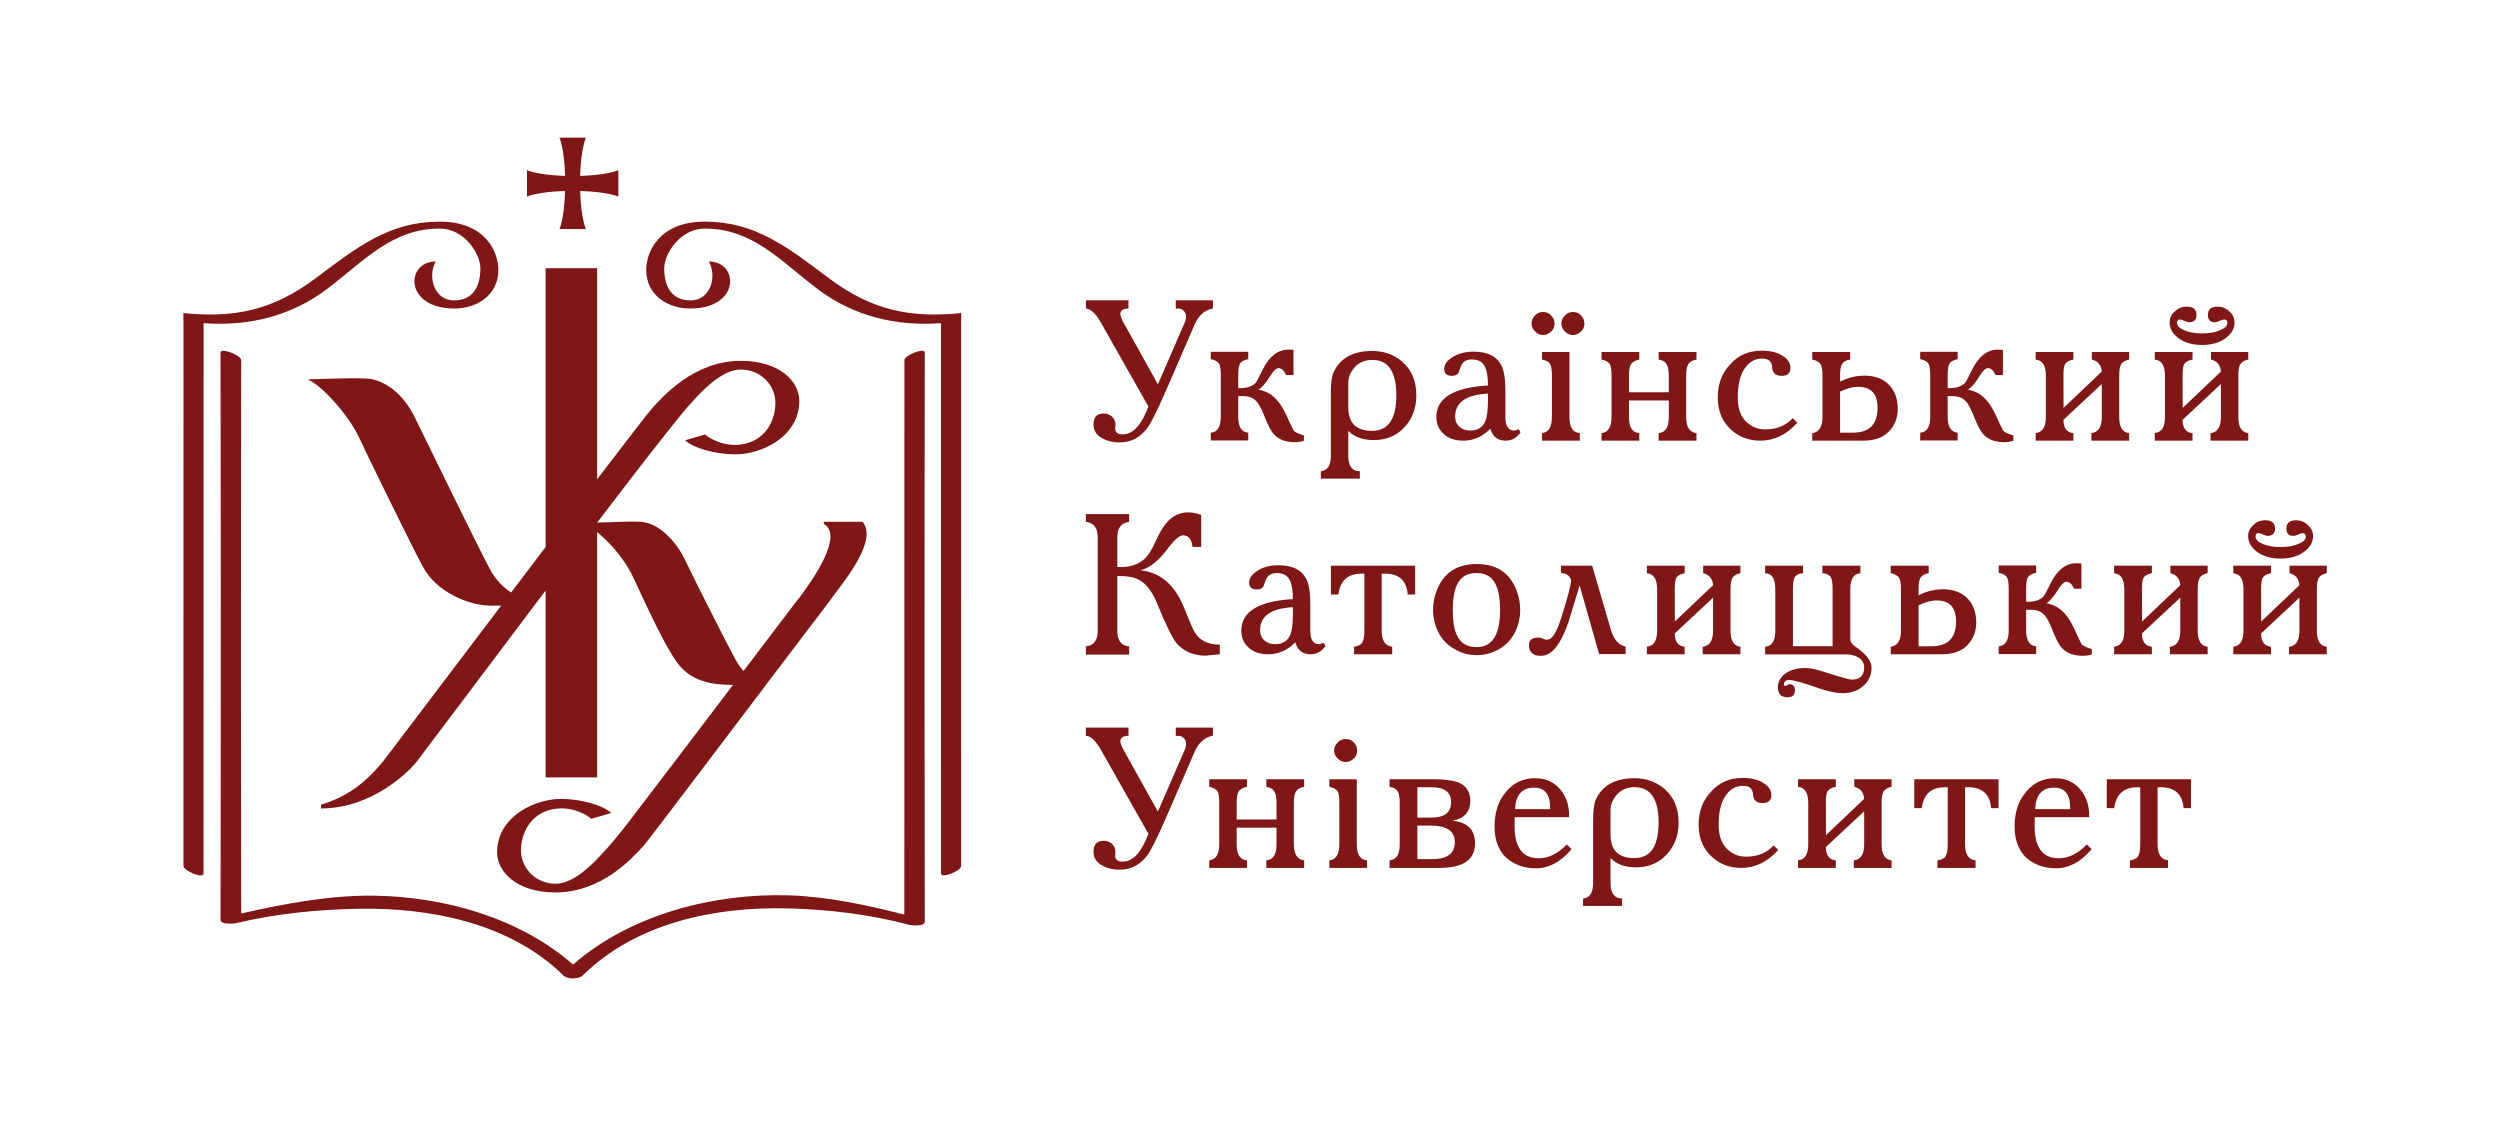 <?xml version="1.0" encoding="utf-8"?>
<!-- Generator: Adobe Illustrator 16.0.3, SVG Export Plug-In . SVG Version: 6.00 Build 0)  -->
<!DOCTYPE svg PUBLIC "-//W3C//DTD SVG 1.1//EN" "http://www.w3.org/Graphics/SVG/1.1/DTD/svg11.dtd">
<svg version="1.1" id="Шар_1" xmlns="http://www.w3.org/2000/svg" xmlns:xlink="http://www.w3.org/1999/xlink" x="0px" y="0px"
	 width="446.197px" height="204.791px" viewBox="0 0 446.197 204.791" enable-background="new 0 0 446.197 204.791"
	 xml:space="preserve">
<symbol  id="Deleted_Symbol" viewBox="-201.1 -217.78 402.199 435.56">
	<g>
		<g>
			<g>
				<path fill="#8A1002" d="M-23.423,187.322c0,4.554,0,9.107,0,13.667c0,0,6.404-3.036,23.626-3.036
					c17.213,0,23.624,3.036,23.624,3.036c0-4.56,0-9.113,0-13.667c0,0-6.411,2.963-23.624,2.963
					C-17.019,190.285-23.423,187.322-23.423,187.322z"/>
			</g>
		</g>
		<g>
			<g>
				<path fill="#8A1002" d="M-6.636,217.779c4.554,0,9.113,0,13.67,0c0,0-3.037-6.407-3.037-23.626
					c0-17.216,3.037-23.624,3.037-23.624c-4.557,0-9.116,0-13.67,0c0,0,2.966,6.408,2.966,23.624
					C-3.67,211.372-6.636,217.779-6.636,217.779z"/>
			</g>
		</g>
	</g>
	<g>
		<path fill="#8A1002" d="M182.265,105.848c-0.002,2.699-10.547-1.309-10.545-4.002c0.043-41.764-0.068-73.522-0.027-115.285
			c0.049-49.431-0.004-150.564-0.012-171.337c-19.545,5.021-39.902,9.351-59.807,9.962c-38.172,1.173-81.244-9.608-111.141-35.49
			c-0.113-0.098-0.221-0.199-0.333-0.298c-27.948,24.454-67.217,35.16-103.021,35.619c-22.817,0.293-46.112-4.169-68.581-9.197
			c-0.036,40.758-0.072,83.295-0.108,123.951c-0.047,54.301,0.113,159.014,0.111,162.073c-0.002,2.699-10.666,6.697-10.664,4.002
			c0.037-41.781,0.074-77.559,0.111-119.339c0.049-54.302-0.113-171.021-0.111-174.078c0.002-2.434,6.818-1.922,8.088-1.616
			c20.586,4.951,42.197,7.061,63.314,7.438c36.967,0.661,78.402-7.407,105.85-34.487c2.084-2.058,7.943-2.058,10.027,0
			c27.838,27.471,68.93,35.685,106.457,34.679c20.874-0.56,42.342-3.149,62.565-8.55c1.262-0.338,7.828-0.796,7.826,1.615
			c-0.043,41.763-0.084,85.527-0.125,127.29C182.085-6.699,182.269,102.667,182.265,105.848z"/>
		<g>
			<g>
				<g>
					<path fill="#8A1002" d="M-201.041,123.094c-0.002-42.471-0.02-280.994-0.02-282.674c0-2.696,10.4-6.699,10.4-4.002
						c0.002,42.472,0.02,284.996,0.02,286.676C-190.641,125.79-201.039,125.791-201.041,123.094L-201.041,123.094z"/>
				</g>
				<path fill="#8A1002" d="M-68.559,173.539c-26.188,0-42.922-13.369-64.072-29.215c-21.836-16.36-41.563-20.814-68.469-18.064
					v-3.993c26.906-4.382,52.955,0.245,74.371,16.495c19.5,14.796,33.58,31.173,58.215,31.173c12.58,0,20.996-12.831,20.996-20.67
					c0-5.461-1.467-16.461-13.641-16.461c-10.652,0-13.736,12.958-9.404,20.125c-15.707,0-16.55-24.325,9.598-24.325
					c11.197,0,22.73,6.5,22.73,20C-38.234,157.687-44.678,173.539-68.559,173.539z"/>
			</g>
			<g>
				<g>
					<path fill="#8A1002" d="M201.041,123.094c0.002-42.471,0.02-280.994,0.02-282.674c0-2.696-10.4-6.699-10.4-4.002
						c-0.002,42.472-0.02,284.996-0.02,286.676C190.64,125.79,201.039,125.791,201.041,123.094L201.041,123.094z"/>
				</g>
				<path fill="#8A1002" d="M68.559,173.539c26.188,0,42.922-13.369,64.072-29.215c21.836-16.36,41.563-20.814,68.469-18.064v-3.993
					c-26.906-4.382-52.955,0.245-74.371,16.495c-19.5,14.796-33.58,31.173-58.214,31.173c-12.58,0-20.996-12.831-20.996-20.67
					c0-5.461,1.467-16.461,13.641-16.461c10.652,0,13.736,12.958,9.404,20.125c15.707,0,16.55-24.325-9.598-24.325
					c-11.197,0-22.73,6.5-22.73,20C38.234,157.687,44.678,173.539,68.559,173.539z"/>
			</g>
		</g>
	</g>
	<g>
		<g>
			<path fill="#8A1002" d="M87.138,101.554c-24.25,0-40.324-18.495-45.666-24.292C34.499,69.699-105.355-115.84-98.07-105.779
				c-11.042-13.584-21.572-19.043-31.886-22.168l0.052-1.936c26.959,0,46.125,19.854,49.459,24.187
				C-70.075-92.218,15.171,22.168,48.84,64.441c4.869,6.113,9.556,12.202,14.879,17.783c2.116,2.219,13.231,14.829,23.253,14.829
				c11,0,18.041-8.601,18.041-17.125c0-9.25-5-18.875-15.874-21.292c-10.329-2.295-18.829,3.198-20.417,4.834
				c0,0-10.435-2.932-10.441-3.027c5.941-5.307,22.046-8.422,31.524-6.807c14.667,2.5,27.585,12.292,27.585,27.167
				C117.39,90.814,107.305,101.554,87.138,101.554z"/>
		</g>
		<g>
			<path fill="#8A1002" d="M-42.657-6.033c-6.437,12.1-29.052,58.514-38.711,78.215c-6.494,13.247-15.351,18.282-22.071,19.875
				c-4.617,1.094-27.462-0.018-32.876-0.036v-0.363c6.938-2.932,20.762-18.272,26.12-29.862
				c3.605-7.799,25.234-52.141,32.741-66.354c7.467-14.138,23.875-19.281,30.834-20.138c5.532-0.681,11.451-0.17,17.008-0.17
				c1.168,0,2.369,0.042,3.583,0.096v3.53C-32.984-18.263-38.729-13.418-42.657-6.033z"/>
		</g>
		<g>
			<path fill="#8A1002" d="M96.325-63.527c-1.831,0.73-3.604,1.634-5.311,2.756c-3.792,2.492-5.721,6.113-7.777,10.01
				c-4.755,9.014-18.16,35.273-25.104,49.696c-4.606,9.567-13.584,18.899-22.672,19.372c-10.66,0.555-21.579-1.121-32.144,0
				C8.369,17.771,21.87,7.203,30.021-7.443c2.578-4.635,15.602-35.188,24.188-47.038C64.63-68.867,83.293-65.73,96.325-65.73
				V-63.527z"/>
		</g>
		<polygon fill="#8A1002" points="12.862,-113.829 -13.804,-113.829 -13.804,149.45 12.862,149.45 		"/>
		<path fill="#8A1002" d="M-21.743-126.341"/>
		<path fill="#8A1002" d="M-61.987,57.179"/>
		<path fill="#8A1002" d="M60.219,92.771"/>
		<path fill="#8A1002" d="M150.097,18.322l-20.041,0.018v-1.122c10.209-5.874-5.072-28.126-13.025-38.667h-0.139
			c-26.52-34.922-64.872-85.61-87.249-114.763c-4.759-6.199-9.556-12.202-14.879-17.782c-2.116-2.219-13.231-14.83-23.253-14.83
			c-11,0-18.041,8.602-18.041,17.125c0,9.25,5,18.875,15.874,21.292c10.329,2.296,18.829-3.198,20.417-4.833
			c0,0,10.435,2.932,10.441,3.027c-5.941,5.307-22.046,8.422-31.524,6.806c-14.667-2.5-27.585-12.292-27.585-27.167
			c0-10.01,10.085-20.75,30.252-20.75c24.25,0,40.324,18.495,45.666,24.292c2.604,2.823,62.609,82.528,96.955,127.583h-0.057
			c0.82,1.096,1.506,2.019,2.021,2.723C140.804-12.08,158.083,9.051,150.097,18.322z"/>
	</g>
</symbol>
<g id="Новий_символ_3_1_">
	<g id="Новий_символ_2">
		<g id="Новий_символ_9_">
		</g>
		<g id="Новий_символ_5_">
		</g>
		<g id="Новий_символ_2_">
		</g>
		<g id="Новий_символ_1_">
		</g>
		<g id="Новий_символ_6_">
		</g>
		<g id="Новий_символ_10_">
		</g>
		<g id="Новий_символ_7_">
		</g>
		<g id="Новий_символ_3_">
		</g>
		<g id="Новий_символ">
		</g>
	</g>
</g>
<g>
	<g>
		<path fill="#7F1716" d="M99.851,40.885c1.572,0,3.146,0,4.719,0c0,0-0.884-1.88-1.026-6.799c4.938,0.137,6.823,1.002,6.823,1.002
			c0-1.572,0-3.144,0-4.717c0,0-1.885,0.886-6.824,1.026c0.141-4.938,1.027-6.823,1.027-6.823c-1.572,0-3.146,0-4.719,0
			c0,0,0.867,1.885,1.004,6.822c-4.922-0.143-6.798-1.025-6.798-1.025c0,1.573,0,3.145,0,4.717c0,0,1.876-0.862,6.797-1.002
			C100.715,39.006,99.851,40.885,99.851,40.885z"/>
		<path fill="#7F1716" d="M161.417,64.301c0.015,14.416-0.023,25.379-0.01,39.794c0.017,17.063-0.001,51.972-0.004,59.142
			c-6.747-1.732-13.773-3.228-20.645-3.438c-13.176-0.405-28.043,3.317-38.363,12.251c-0.039,0.033-0.076,0.068-0.114,0.103
			c-9.647-8.441-23.202-12.137-35.561-12.295c-7.877-0.102-15.918,1.438-23.673,3.175c-0.013-14.068-0.025-28.752-0.038-42.785
			c-0.016-18.744,0.039-54.889,0.039-55.944c-0.001-0.932-3.682-2.312-3.682-1.382c0.014,14.422,0.025,26.771,0.039,41.193
			c0.017,18.744-0.039,59.033-0.039,60.088c0.001,0.84,2.354,0.664,2.792,0.559c7.106-1.709,14.565-2.438,21.854-2.567
			c12.761-0.229,27.063,2.557,36.537,11.904c0.72,0.71,2.742,0.71,3.462,0c9.608-9.482,23.793-12.317,36.746-11.971
			c7.205,0.193,14.616,1.087,21.597,2.951c0.436,0.116,2.702,0.274,2.701-0.558c-0.015-14.415-0.029-29.521-0.043-43.938
			c-0.02-18.813,0.044-56.564,0.043-57.662C165.055,61.988,161.416,63.371,161.417,64.301z"/>
		<path fill="#7F1716" d="M58.398,51.559c6.73-5.107,11.592-10.76,20.095-10.76c4.343,0,7.247,4.429,7.247,7.135
			c0,1.885-0.506,5.682-4.708,5.682c-3.677,0-4.741-4.473-3.246-6.947c-5.422,0-5.713,8.396,3.313,8.396
			c3.865,0,7.847-2.243,7.847-6.903c0-3.136-2.225-8.606-10.468-8.606c-9.039,0-14.815,4.614-22.116,10.084
			c-7.537,5.646-14.347,7.185-23.634,6.235v1.378c0.007,0.001,0.014,0.002,0.021,0.003c-0.001,15.388-0.008,96.709-0.008,97.284
			c0,0.932,3.59,2.313,3.59,1.382c0.002-13.92,0.007-90.092,0.008-98.241C44.329,58.277,51.968,56.438,58.398,51.559z"/>
		<path fill="#7F1716" d="M171.557,55.874c-9.287,0.949-16.097-0.589-23.634-6.235c-7.301-5.47-13.077-10.084-22.116-10.084
			c-8.243,0-10.468,5.471-10.468,8.606c0,4.66,3.981,6.903,7.847,6.903c9.025,0,8.734-8.396,3.313-8.396
			c1.495,2.475,0.431,6.947-3.246,6.947c-4.202,0-4.708-3.797-4.708-5.682c0-2.706,2.904-7.135,7.247-7.135
			c8.503,0,13.363,5.652,20.095,10.76c6.429,4.879,14.069,6.719,22.061,6.121c0,8.149,0.006,84.32,0.007,98.241
			c0,0.931,3.59-0.45,3.59-1.382c0-0.575-0.006-81.896-0.007-97.284c0.007-0.001,0.014-0.002,0.021-0.003V55.874z"/>
		<path fill="#7F1716" d="M87.417,101.539c-2.222-4.177-10.027-20.198-13.361-26.998c-2.242-4.573-5.299-6.311-7.619-6.861
			c-1.594-0.377-9.479,0.006-11.348,0.013v0.126c2.395,1.012,7.166,6.307,9.016,10.308c1.244,2.692,8.711,17.997,11.302,22.903
			c2.577,4.881,8.241,6.656,10.644,6.951c1.104,0.136,2.252,0.132,3.396,0.106c-11.647,15.368-22.375,29.566-21.155,27.882
			c-3.812,4.689-7.446,6.573-11.006,7.652l0.018,0.668c9.305,0,15.921-6.854,17.072-8.35c2.026-2.633,12.332-16.425,23.003-30.546
			v33.354h9.204V94.98c1.966,1.581,4.264,4.064,5.923,7.045c0.89,1.6,5.386,12.146,8.35,16.236c2.488,3.436,6.338,3.976,9.965,3.982
			c-6.743,8.888-13.654,17.988-18.445,24.229c-1.643,2.14-3.299,4.212-5.136,6.138c-0.73,0.766-4.567,5.119-8.026,5.119
			c-3.797,0-6.228-2.969-6.228-5.911c0-3.192,1.726-6.515,5.479-7.35c3.565-0.792,6.499,1.104,7.047,1.669
			c0,0,3.603-1.013,3.604-1.045c-2.051-1.832-7.61-2.908-10.882-2.35c-5.063,0.863-9.521,4.242-9.521,9.377
			c0,3.455,3.48,7.162,10.442,7.162c8.37,0,13.919-6.383,15.763-8.385c0.899-0.975,21.611-28.486,33.467-44.039h-0.02
			c0.283-0.378,0.52-0.696,0.698-0.939c1.682-2.294,7.646-9.588,4.89-12.788l-6.918-0.007v0.388
			c3.523,2.028-1.751,9.708-4.496,13.347h-0.048c-2.943,3.875-6.309,8.313-9.776,12.886c-0.788-0.783-1.302-1.747-1.841-2.767
			c-1.641-3.111-6.269-12.176-8.665-17.154c-1.59-3.303-4.689-6.523-7.826-6.688c-2.581-0.135-5.205,0.105-7.801,0.13v-0.004
			c4.861-6.376,9.288-12.119,12.419-16.05c1.681-2.111,3.299-4.213,5.136-6.139c0.73-0.766,4.567-5.119,8.026-5.119
			c3.797,0,6.228,2.969,6.228,5.911c0,3.192-1.726,6.516-5.479,7.35c-3.565,0.792-6.499-1.104-7.047-1.669
			c0,0-3.603,1.012-3.604,1.045c2.051,1.832,7.609,2.908,10.882,2.35c5.063-0.862,9.521-4.242,9.521-9.377
			c0-3.455-3.481-7.162-10.442-7.162c-8.371,0-13.919,6.384-15.763,8.385c-0.642,0.696-4.545,5.76-9.876,12.746V47.869h-9.204
			v49.762c-2.023,2.664-4.094,5.395-6.155,8.113C89.685,104.732,88.388,103.364,87.417,101.539z"/>
	</g>
	<g>
		<g>
			<g>
				<path fill="#7F1716" d="M216.483,55.035c-1.531,0.317-2.644,1.332-3.335,3.045l-5.104,11.772
					c-1.497,3.403-2.546,5.529-3.147,6.38c-1.304,1.826-3.005,2.738-5.104,2.738c-1.123,0-2.098-0.227-2.926-0.68
					c-1.134-0.567-1.701-1.406-1.701-2.518c0-1.316,0.618-1.974,1.854-1.974c0.51,0,0.992,0.181,1.446,0.544
					c0.409,0.42,0.613,0.873,0.613,1.361l-0.034,0.816c0,0.67,0.448,1.004,1.344,1.004c1.826,0,3.352-1.656,4.577-4.968
					l-8.387-14.817c-0.953-1.735-1.877-2.625-2.773-2.672v-1.463h7.604v1.463c-0.964,0.023-1.446,0.353-1.446,0.987
					c0,0.397,0.278,1.066,0.834,2.008l5.903,10.599h-0.068l4.645-10.701c0.272-0.533,0.408-1.021,0.408-1.463
					c0-0.453-0.165-0.816-0.493-1.089c-0.295-0.294-0.743-0.396-1.344-0.306v-1.498h6.635V55.035z"/>
				<path fill="#7F1716" d="M221.339,69.274c1.235,0,2.16-0.317,2.772-0.952c0.204-0.25,0.618-1.027,1.242-2.332
					c1.18-2.393,2.71-3.589,4.593-3.589c0.386,0,0.692,0.017,0.919,0.052v4.49h-1.31c-0.386-0.828-0.828-1.242-1.327-1.242
					c-0.466,0-0.987,0.494-1.565,1.48c-0.782,1.236-1.469,2.03-2.059,2.382v-0.017c1.406,0.238,2.563,0.924,3.471,2.059
					c0.624,0.703,1.344,2.007,2.16,3.912c0.375,0.783,0.602,1.242,0.681,1.379c0.283,0.26,0.885,0.533,1.804,0.816v0.952
					c-0.533,0.17-1.066,0.255-1.6,0.255c-1.599,0-2.818-0.436-3.657-1.31c-0.567-0.544-1.197-1.735-1.889-3.573
					c-0.487-1.156-0.907-1.934-1.259-2.33c-0.59-0.669-1.361-1.004-2.313-1.004h-1.004v3.691c0,1.781,0.596,2.729,1.786,2.842v1.378
					h-6.686v-1.378c1.19-0.113,1.786-1.061,1.786-2.842v-7.365c0-0.953-0.079-1.611-0.238-1.975
					c-0.238-0.486-0.754-0.805-1.548-0.952v-1.31h6.686v1.31c-0.794,0.147-1.31,0.466-1.548,0.952
					c-0.159,0.363-0.238,1.021-0.238,1.975v2.245H221.339z"/>
				<path fill="#7F1716" d="M235.74,84.109c1.19-0.113,1.786-1.027,1.786-2.739V70.143c0-1.747,0.164-2.979,0.493-3.692
					c1.157-2.54,3.459-3.811,6.907-3.811c2.03,0,3.782,0.612,5.257,1.837c1.735,1.452,2.603,3.477,2.603,6.074
					c0,2.563-0.891,4.644-2.671,6.243c-1.35,1.168-2.988,1.752-4.916,1.752c-1.974,0-3.487-0.544-4.543-1.634h-0.017v4.424
					c0,1.849,0.687,2.773,2.059,2.773v1.326h-6.958V84.109z M240.64,72.711c0,2.79,1.418,4.186,4.253,4.186
					c2.881,0,4.321-2.115,4.321-6.346c0-4.208-1.429-6.313-4.287-6.313c-1.429,0-2.552,0.527-3.368,1.582
					c-0.612,0.783-0.919,1.611-0.919,2.484V72.711z"/>
				<path fill="#7F1716" d="M265.992,76.521c-1.395,1.418-3,2.127-4.814,2.127c-1.52,0-2.705-0.414-3.556-1.242
					c-0.839-0.748-1.259-1.746-1.259-2.994c0-3.38,3.067-5.251,9.204-5.614c0-1.542-0.177-2.647-0.528-3.317
					c-0.396-0.885-1.185-1.326-2.364-1.326c-0.976,0-1.622,0.408-1.939,1.225c-0.261,0.736-0.402,1.129-0.425,1.174
					c-0.238,0.352-0.63,0.527-1.174,0.527c-0.919,0-1.379-0.414-1.379-1.242c0-0.748,0.454-1.418,1.361-2.008
					c1.01-0.715,2.308-1.071,3.896-1.071c2.438,0,4.077,0.794,4.917,2.382c0.499,0.975,0.748,2.455,0.748,4.439v4.9
					c0,1.576,0.533,2.364,1.6,2.364c0.17,0,0.426-0.085,0.766-0.255l0.34,0.578c-0.691,0.986-1.588,1.48-2.688,1.48
					C267.313,78.648,266.412,77.939,265.992,76.521z M265.567,70.244c-3.902,0.215-5.853,1.582-5.853,4.1
					c0,0.76,0.267,1.379,0.8,1.854c0.499,0.431,1.14,0.646,1.922,0.646c1.293,0,2.184-0.562,2.671-1.685
					c0.307-0.76,0.46-1.961,0.46-3.606V70.244z"/>
				<path fill="#7F1716" d="M273.904,56.379c0.352-0.465,0.856-0.697,1.514-0.697c0.567,0,1.032,0.198,1.396,0.596
					c0.431,0.408,0.646,0.891,0.646,1.445c0,0.636-0.232,1.146-0.698,1.531c-0.441,0.363-0.89,0.545-1.344,0.545
					c-0.533,0-1.015-0.21-1.445-0.63c-0.42-0.431-0.63-0.913-0.63-1.446C273.343,57.235,273.53,56.787,273.904,56.379z
					 M280.113,62.826v11.619c0,1.826,0.618,2.773,1.854,2.842v1.361h-6.754v-1.344c1.18-0.137,1.77-1.09,1.77-2.859v-7.383
					c0-0.941-0.085-1.588-0.255-1.939c-0.193-0.477-0.698-0.793-1.515-0.953v-1.344H280.113z M279.246,56.379
					c0.362-0.465,0.861-0.697,1.497-0.697c0.59,0,1.061,0.198,1.412,0.596c0.419,0.408,0.629,0.891,0.629,1.445
					c0,0.636-0.232,1.146-0.697,1.531c-0.442,0.363-0.891,0.545-1.344,0.545c-0.533,0-1.016-0.21-1.446-0.63
					c-0.42-0.431-0.629-0.913-0.629-1.446C278.668,57.235,278.86,56.787,279.246,56.379z"/>
				<path fill="#7F1716" d="M285.837,77.305c1.19-0.137,1.786-1.09,1.786-2.859v-7.383c0-0.941-0.079-1.588-0.238-1.939
					c-0.238-0.477-0.754-0.793-1.548-0.953v-1.344h6.737v1.344c-0.783,0.16-1.288,0.466-1.515,0.92
					c-0.216,0.352-0.323,1.009-0.323,1.973v2.943h7.111v-2.943c0-0.918-0.108-1.554-0.323-1.905
					c-0.204-0.521-0.703-0.851-1.497-0.987v-1.344h6.754v1.344c-0.806,0.16-1.311,0.477-1.515,0.953
					c-0.215,0.352-0.323,0.998-0.323,1.939v7.383c0,1.748,0.613,2.7,1.838,2.859v1.344h-6.754v-1.361
					c1.213-0.068,1.82-1.016,1.82-2.842v-2.977h-7.111v2.977c0,1.826,0.612,2.773,1.838,2.842v1.361h-6.737V77.305z"/>
				<path fill="#7F1716" d="M320.784,75.449c-1.917,2.133-4.117,3.199-6.601,3.199c-2.064,0-3.811-0.658-5.24-1.974
					c-1.576-1.429-2.364-3.346-2.364-5.751c0-2.381,0.749-4.354,2.246-5.92c1.439-1.609,3.3-2.416,5.579-2.416
					c1.645,0,2.932,0.33,3.862,0.987c0.861,0.579,1.293,1.259,1.293,2.042c0,0.975-0.527,1.463-1.582,1.463
					c-1.089,0-1.656-0.539-1.701-1.617v-0.067c-0.091-0.93-0.681-1.396-1.77-1.396c-1.225,0-2.206,0.511-2.943,1.531
					c-0.941,1.18-1.412,2.978-1.412,5.393c0,2.201,0.652,3.777,1.957,4.73c0.839,0.658,1.825,0.986,2.96,0.986
					c2.019,0,3.651-0.669,4.899-2.008L320.784,75.449z"/>
				<path fill="#7F1716" d="M330.221,62.826v1.344c-0.805,0.137-1.321,0.466-1.548,0.987c-0.17,0.352-0.255,0.987-0.255,1.905v1.055
					c1.395-0.715,2.852-1.071,4.372-1.071c1.883,0,3.362,0.573,4.44,1.718c0.986,1.078,1.479,2.473,1.479,4.186
					c0,1.463-0.42,2.699-1.259,3.709c-1.066,1.326-2.693,1.99-4.883,1.99h-9.118v-1.344c1.214-0.159,1.82-1.111,1.82-2.859v-7.383
					c0-0.941-0.091-1.588-0.272-1.939c-0.238-0.477-0.754-0.793-1.548-0.953v-1.344H330.221z M330.715,77.219
					c2.926,0,4.389-1.48,4.389-4.439c0-2.496-1.163-3.743-3.487-3.743c-0.931,0-1.996,0.289-3.198,0.868v7.314H330.715z"/>
				<path fill="#7F1716" d="M347.955,69.274c1.235,0,2.16-0.317,2.772-0.952c0.204-0.25,0.618-1.027,1.242-2.332
					c1.18-2.393,2.71-3.589,4.593-3.589c0.386,0,0.692,0.017,0.919,0.052v4.49h-1.31c-0.386-0.828-0.828-1.242-1.327-1.242
					c-0.466,0-0.987,0.494-1.565,1.48c-0.782,1.236-1.469,2.03-2.059,2.382v-0.017c1.406,0.238,2.563,0.924,3.471,2.059
					c0.624,0.703,1.344,2.007,2.16,3.912c0.375,0.783,0.602,1.242,0.681,1.379c0.283,0.26,0.885,0.533,1.804,0.816v0.952
					c-0.533,0.17-1.066,0.255-1.6,0.255c-1.599,0-2.818-0.436-3.657-1.31c-0.567-0.544-1.197-1.735-1.889-3.573
					c-0.487-1.156-0.907-1.934-1.259-2.33c-0.59-0.669-1.361-1.004-2.313-1.004h-1.004v3.691c0,1.781,0.596,2.729,1.786,2.842v1.378
					h-6.686v-1.378c1.19-0.113,1.786-1.061,1.786-2.842v-7.365c0-0.953-0.079-1.611-0.238-1.975
					c-0.238-0.486-0.754-0.805-1.548-0.952v-1.31h6.686v1.31c-0.794,0.147-1.31,0.466-1.548,0.952
					c-0.159,0.363-0.238,1.021-0.238,1.975v2.245H347.955z"/>
				<path fill="#7F1716" d="M370.055,62.826v1.344c-0.806,0.16-1.322,0.477-1.549,0.953c-0.147,0.352-0.221,0.998-0.221,1.939
					l0.017,5.733l6.822-6.481c-0.091-1.157-0.681-1.871-1.77-2.145v-1.344h6.652v1.344c-0.738,0.16-1.226,0.466-1.464,0.92
					c-0.204,0.373-0.306,1.031-0.306,1.973v7.383c0,1.77,0.59,2.723,1.77,2.859v1.344h-6.737v-1.344
					c1.236-0.137,1.854-1.09,1.854-2.859v-5.902l-6.839,6.379c0.011,1.475,0.601,2.27,1.77,2.383v1.344h-6.737v-1.361
					c1.214-0.113,1.82-1.061,1.82-2.842v-7.383c0-1.826-0.606-2.784-1.82-2.875v-1.361H370.055z"/>
				<path fill="#7F1716" d="M391.319,62.826v1.344c-0.806,0.16-1.322,0.477-1.549,0.953c-0.147,0.352-0.221,0.998-0.221,1.939
					l0.017,5.733l6.822-6.481c-0.091-1.157-0.681-1.871-1.77-2.145v-1.344h6.652v1.344c-0.738,0.16-1.226,0.466-1.464,0.92
					c-0.204,0.373-0.306,1.031-0.306,1.973v7.383c0,1.77,0.59,2.723,1.77,2.859v1.344h-6.737v-1.344
					c1.236-0.137,1.854-1.09,1.854-2.859v-5.902l-6.839,6.379c0.011,1.475,0.601,2.27,1.77,2.383v1.344h-6.737v-1.361
					c1.214-0.113,1.82-1.061,1.82-2.842v-7.383c0-1.826-0.606-2.784-1.82-2.875v-1.361H391.319z M388.682,60.258
					c-0.941-0.76-1.423-1.633-1.445-2.62c-0.023-0.816,0.283-1.497,0.918-2.041c0.556-0.579,1.271-0.868,2.144-0.868
					c1.157,0,1.735,0.494,1.735,1.48c0,0.873-0.448,1.311-1.344,1.311c-0.17,0-0.505-0.108-1.004-0.324
					c-0.192-0.113-0.402-0.17-0.629-0.17c-0.329,0-0.494,0.204-0.494,0.612c0,0.499,0.392,0.919,1.174,1.259
					c0.874,0.408,1.962,0.613,3.267,0.613c1.35,0,2.455-0.205,3.317-0.613c0.806-0.34,1.208-0.76,1.208-1.259
					c0-0.408-0.193-0.612-0.578-0.612c-0.182,0-0.381,0.057-0.596,0.17c-0.477,0.216-0.822,0.324-1.038,0.324
					c-0.839,0-1.259-0.438-1.259-1.311c0-0.986,0.579-1.48,1.735-1.48c0.839,0,1.548,0.295,2.127,0.885
					c0.612,0.545,0.912,1.22,0.901,2.024c-0.022,0.987-0.511,1.86-1.463,2.62c-1.101,0.873-2.552,1.311-4.355,1.311
					C391.223,61.568,389.782,61.131,388.682,60.258z"/>
				<path fill="#7F1716" d="M201.529,91.751v1.396c-1.407,0.158-2.109,1.071-2.109,2.738v5.309c0.057,0.011,0.249,0.017,0.578,0.017
					c1.803,0,3.244-0.499,4.321-1.497c0.624-0.613,1.225-1.549,1.803-2.807c0.737-1.679,1.429-2.875,2.076-3.59
					c1.077-1.248,2.358-1.871,3.845-1.871c0.839,0,1.621,0.158,2.348,0.476v5.699h-1.549c-0.158-1.384-0.72-2.075-1.684-2.075
					c-0.681,0-1.667,0.885-2.96,2.654c-1.509,1.961-3.023,3.146-4.542,3.555v0.034c3.459,0.42,5.994,2.592,7.604,6.516
					c0.975,2.45,1.622,3.941,1.939,4.475c0.874,1.509,2.376,2.269,4.509,2.279v1.701c-0.703,0.091-1.582,0.182-2.637,0.272
					c-2.246-0.068-3.981-0.861-5.206-2.382c-0.681-0.873-1.775-3.136-3.283-6.788c-0.862-2.199-1.968-3.663-3.317-4.389
					c-0.806-0.442-1.951-0.664-3.437-0.664h-0.408v9.816c0,1.713,0.703,2.625,2.109,2.738v1.464h-7.724v-1.464
					c1.406-0.135,2.109-1.049,2.109-2.738v-16.74c0-1.667-0.703-2.58-2.109-2.738v-1.396H201.529z"/>
				<path fill="#7F1716" d="M231.177,114.649c-1.395,1.418-3,2.126-4.814,2.126c-1.52,0-2.705-0.413-3.556-1.241
					c-0.839-0.749-1.259-1.747-1.259-2.994c0-3.38,3.067-5.251,9.204-5.614c0-1.542-0.177-2.648-0.528-3.317
					c-0.396-0.885-1.185-1.327-2.364-1.327c-0.976,0-1.622,0.408-1.939,1.225c-0.261,0.738-0.402,1.129-0.425,1.174
					c-0.238,0.352-0.63,0.527-1.174,0.527c-0.919,0-1.379-0.413-1.379-1.241c0-0.749,0.454-1.417,1.361-2.007
					c1.01-0.715,2.308-1.072,3.896-1.072c2.438,0,4.077,0.794,4.917,2.381c0.499,0.977,0.748,2.456,0.748,4.441v4.898
					c0,1.577,0.533,2.365,1.6,2.365c0.17,0,0.426-0.085,0.766-0.256l0.34,0.579c-0.691,0.987-1.588,1.479-2.688,1.479
					C232.498,116.775,231.597,116.067,231.177,114.649z M230.752,108.372c-3.902,0.216-5.853,1.582-5.853,4.1
					c0,0.761,0.267,1.378,0.8,1.854c0.499,0.432,1.14,0.646,1.922,0.646c1.293,0,2.184-0.562,2.671-1.684
					c0.307-0.76,0.46-1.963,0.46-3.607V108.372z"/>
				<path fill="#7F1716" d="M252.576,100.955v5.154h-1.327c-0.204-2.484-1.56-3.726-4.066-3.726h-0.578v10.19
					c0,1.78,0.624,2.728,1.871,2.841v1.36h-6.805v-1.344c0.806-0.125,1.305-0.396,1.497-0.816c0.227-0.396,0.341-1.077,0.341-2.041
					v-10.19h-0.527c-2.416,0-3.788,1.241-4.117,3.726h-1.327v-5.154H252.576z"/>
				<path fill="#7F1716" d="M271.066,106.654c0.171,0.703,0.256,1.496,0.256,2.381c0,0.567-0.085,1.225-0.256,1.974
					c-0.59,2.359-1.877,4.038-3.861,5.036c-1.146,0.59-2.359,0.885-3.641,0.885c-1.305,0-2.507-0.295-3.606-0.885
					c-2.02-0.998-3.329-2.677-3.93-5.036c-0.171-0.749-0.256-1.406-0.256-1.974c0-0.885,0.085-1.678,0.256-2.381
					c1.031-3.992,3.544-5.988,7.536-5.988C267.567,100.666,270.068,102.662,271.066,106.654z M260.57,103.523
					c-0.851,1.01-1.276,2.807-1.276,5.393c0,1.77,0.182,3.103,0.545,3.998c0.601,1.725,1.825,2.586,3.675,2.586
					c2.813,0,4.219-2.194,4.219-6.584c0-2.586-0.432-4.383-1.293-5.393c-0.624-0.828-1.6-1.242-2.926-1.242
					C262.209,102.281,261.228,102.695,260.57,103.523z"/>
				<path fill="#7F1716" d="M284.165,100.955l3.453,11.823c0.545,1.52,1.384,2.394,2.518,2.62v1.344h-4.729l-3.454-12.164
					l-0.068,0.034c-1.213,4.071-1.883,6.267-2.007,6.583c-1.361,3.902-2.966,5.854-4.814,5.854c-0.533,0-0.925-0.063-1.174-0.188
					c-0.67-0.307-1.004-0.885-1.004-1.735c0-0.896,0.556-1.345,1.667-1.345c0.216,0,0.482,0.063,0.8,0.188
					c0.272,0.137,0.481,0.205,0.63,0.205c0.249,0,0.425-0.035,0.527-0.104c0.714-0.248,1.445-1.576,2.194-3.98
					c1.134-3.572,1.701-5.761,1.701-6.566c-0.228-0.794-0.828-1.208-1.804-1.242v-1.326H284.165z"/>
				<path fill="#7F1716" d="M300.679,100.955v1.344c-0.806,0.158-1.322,0.477-1.549,0.953c-0.147,0.352-0.221,0.998-0.221,1.938
					l0.017,5.733l6.822-6.482c-0.091-1.156-0.681-1.871-1.77-2.143v-1.344h6.652v1.344c-0.738,0.158-1.226,0.465-1.464,0.918
					c-0.204,0.375-0.306,1.033-0.306,1.974v7.384c0,1.77,0.59,2.722,1.77,2.857v1.344h-6.737v-1.344
					c1.236-0.136,1.854-1.088,1.854-2.857v-5.903l-6.839,6.38c0.011,1.475,0.601,2.268,1.77,2.381v1.344h-6.737v-1.36
					c1.214-0.113,1.82-1.061,1.82-2.841v-7.384c0-1.825-0.606-2.784-1.82-2.875v-1.36H300.679z"/>
				<path fill="#7F1716" d="M332.045,102.315c-1.203,0.091-1.804,1.026-1.804,2.808v8.932c0,0.51,0.307,0.963,0.919,1.36
					c1.916,1.315,2.875,2.563,2.875,3.743c0,1.235-0.442,2.279-1.327,3.13c-0.986,0.952-2.269,1.429-3.845,1.429
					c-1.111,0-2.523-0.295-4.236-0.885c-2.778-0.975-4.536-1.463-5.273-1.463c-0.646,0-0.97,0.277-0.97,0.834
					c0,0.125,0.068,0.188,0.204,0.188c0.238,0,0.368-0.035,0.392-0.103c0.09-0.114,0.215-0.171,0.374-0.171
					c0.669,0,1.004,0.352,1.004,1.055c0,0.852-0.432,1.277-1.293,1.277c-1.169,0-1.753-0.602-1.753-1.805
					c0-0.839,0.357-1.582,1.072-2.229c0.93-0.793,2.223-1.19,3.879-1.19c0.873,0,2.086,0.267,3.641,0.8
					c2.676,0.851,4.207,1.275,4.593,1.275c1.475,0,2.212-0.726,2.212-2.178c0-0.736-0.329-1.32-0.986-1.752
					c-0.636-0.385-1.39-0.578-2.263-0.578h-14.427v-1.361c1.214-0.09,1.82-1.037,1.82-2.841v-7.468c0-1.85-0.606-2.785-1.82-2.808
					v-1.36h6.771v1.36c-0.76,0.022-1.275,0.301-1.548,0.834c-0.17,0.352-0.255,1.009-0.255,1.974v10.207h7.077v-10.207
					c0-0.965-0.085-1.622-0.256-1.974c-0.271-0.533-0.794-0.812-1.564-0.834v-1.36h6.788V102.315z"/>
				<path fill="#7F1716" d="M344.23,100.955v1.344c-0.805,0.136-1.321,0.465-1.548,0.986c-0.17,0.352-0.255,0.986-0.255,1.905v1.056
					c1.395-0.715,2.852-1.072,4.372-1.072c1.883,0,3.362,0.572,4.44,1.719c0.986,1.077,1.479,2.472,1.479,4.184
					c0,1.464-0.42,2.7-1.259,3.709c-1.066,1.327-2.693,1.99-4.883,1.99h-9.118v-1.344c1.214-0.158,1.82-1.111,1.82-2.857v-7.384
					c0-0.94-0.091-1.587-0.272-1.938c-0.238-0.477-0.754-0.795-1.548-0.953v-1.344H344.23z M344.725,115.348
					c2.926,0,4.389-1.48,4.389-4.441c0-2.494-1.163-3.742-3.487-3.742c-0.931,0-1.996,0.289-3.198,0.867v7.316H344.725z"/>
				<path fill="#7F1716" d="M361.965,107.402c1.235,0,2.16-0.317,2.772-0.953c0.204-0.249,0.618-1.025,1.242-2.33
					c1.18-2.393,2.71-3.59,4.593-3.59c0.386,0,0.692,0.018,0.919,0.051v4.492h-1.31c-0.386-0.828-0.828-1.242-1.327-1.242
					c-0.466,0-0.987,0.493-1.565,1.479c-0.782,1.236-1.469,2.03-2.059,2.382v-0.018c1.406,0.238,2.563,0.926,3.471,2.059
					c0.624,0.703,1.344,2.008,2.16,3.913c0.375,0.782,0.602,1.242,0.681,1.378c0.283,0.262,0.885,0.533,1.804,0.816v0.953
					c-0.533,0.17-1.066,0.256-1.6,0.256c-1.599,0-2.818-0.438-3.657-1.311c-0.567-0.545-1.197-1.735-1.889-3.572
					c-0.487-1.157-0.907-1.934-1.259-2.331c-0.59-0.669-1.361-1.004-2.313-1.004h-1.004v3.692c0,1.78,0.596,2.727,1.786,2.84v1.379
					h-6.686v-1.379c1.19-0.113,1.786-1.06,1.786-2.84v-7.367c0-0.952-0.079-1.609-0.238-1.973c-0.238-0.488-0.754-0.806-1.548-0.953
					v-1.311h6.686v1.311c-0.794,0.147-1.31,0.465-1.548,0.953c-0.159,0.363-0.238,1.021-0.238,1.973v2.246H361.965z"/>
				<path fill="#7F1716" d="M384.065,100.955v1.344c-0.806,0.158-1.322,0.477-1.549,0.953c-0.147,0.352-0.221,0.998-0.221,1.938
					l0.017,5.733l6.822-6.482c-0.091-1.156-0.681-1.871-1.77-2.143v-1.344h6.652v1.344c-0.738,0.158-1.226,0.465-1.464,0.918
					c-0.204,0.375-0.306,1.033-0.306,1.974v7.384c0,1.77,0.59,2.722,1.77,2.857v1.344h-6.737v-1.344
					c1.236-0.136,1.854-1.088,1.854-2.857v-5.903l-6.839,6.38c0.011,1.475,0.601,2.268,1.77,2.381v1.344h-6.737v-1.36
					c1.214-0.113,1.82-1.061,1.82-2.841v-7.384c0-1.825-0.606-2.784-1.82-2.875v-1.36H384.065z"/>
				<path fill="#7F1716" d="M405.33,100.955v1.344c-0.806,0.158-1.322,0.477-1.549,0.953c-0.147,0.352-0.221,0.998-0.221,1.938
					l0.017,5.733l6.822-6.482c-0.091-1.156-0.681-1.871-1.77-2.143v-1.344h6.652v1.344c-0.738,0.158-1.226,0.465-1.464,0.918
					c-0.204,0.375-0.306,1.033-0.306,1.974v7.384c0,1.77,0.59,2.722,1.77,2.857v1.344h-6.737v-1.344
					c1.236-0.136,1.854-1.088,1.854-2.857v-5.903l-6.839,6.38c0.011,1.475,0.601,2.268,1.77,2.381v1.344h-6.737v-1.36
					c1.214-0.113,1.82-1.061,1.82-2.841v-7.384c0-1.825-0.606-2.784-1.82-2.875v-1.36H405.33z M402.692,98.386
					c-0.941-0.76-1.423-1.634-1.445-2.62c-0.023-0.816,0.283-1.497,0.918-2.041c0.556-0.578,1.271-0.867,2.144-0.867
					c1.157,0,1.735,0.492,1.735,1.479c0,0.874-0.448,1.31-1.344,1.31c-0.17,0-0.505-0.107-1.004-0.322
					c-0.192-0.113-0.402-0.171-0.629-0.171c-0.329,0-0.494,0.204-0.494,0.612c0,0.5,0.392,0.919,1.174,1.26
					c0.874,0.408,1.962,0.611,3.267,0.611c1.35,0,2.455-0.203,3.317-0.611c0.806-0.341,1.208-0.76,1.208-1.26
					c0-0.408-0.193-0.612-0.578-0.612c-0.182,0-0.381,0.058-0.596,0.171c-0.477,0.215-0.822,0.322-1.038,0.322
					c-0.839,0-1.259-0.436-1.259-1.31c0-0.987,0.579-1.479,1.735-1.479c0.839,0,1.548,0.295,2.127,0.884
					c0.612,0.544,0.912,1.22,0.901,2.024c-0.022,0.986-0.511,1.86-1.463,2.62c-1.101,0.874-2.552,1.31-4.355,1.31
					C405.233,99.695,403.793,99.26,402.692,98.386z"/>
				<path fill="#7F1716" d="M216.483,131.291c-1.531,0.317-2.644,1.332-3.335,3.045l-5.104,11.772
					c-1.497,3.403-2.546,5.529-3.147,6.38c-1.304,1.826-3.005,2.738-5.104,2.738c-1.123,0-2.098-0.227-2.926-0.68
					c-1.134-0.567-1.701-1.406-1.701-2.518c0-1.316,0.618-1.974,1.854-1.974c0.51,0,0.992,0.181,1.446,0.544
					c0.409,0.42,0.613,0.873,0.613,1.361l-0.034,0.816c0,0.67,0.448,1.004,1.344,1.004c1.826,0,3.352-1.656,4.577-4.968
					l-8.387-14.817c-0.953-1.735-1.877-2.625-2.773-2.672v-1.463h7.604v1.463c-0.964,0.023-1.446,0.353-1.446,0.987
					c0,0.397,0.278,1.066,0.834,2.008l5.903,10.599h-0.068l4.645-10.701c0.272-0.533,0.408-1.021,0.408-1.463
					c0-0.453-0.165-0.816-0.493-1.089c-0.295-0.294-0.743-0.396-1.344-0.306v-1.498h6.635V131.291z"/>
				<path fill="#7F1716" d="M215.819,153.561c1.19-0.137,1.786-1.09,1.786-2.859v-7.383c0-0.941-0.079-1.588-0.238-1.939
					c-0.238-0.477-0.754-0.793-1.548-0.953v-1.344h6.737v1.344c-0.783,0.16-1.288,0.466-1.515,0.92
					c-0.216,0.352-0.323,1.009-0.323,1.973v2.943h7.111v-2.943c0-0.918-0.108-1.554-0.323-1.905
					c-0.204-0.521-0.703-0.851-1.497-0.987v-1.344h6.754v1.344c-0.806,0.16-1.311,0.477-1.515,0.953
					c-0.215,0.352-0.323,0.998-0.323,1.939v7.383c0,1.748,0.613,2.7,1.838,2.859v1.344h-6.754v-1.361
					c1.213-0.068,1.82-1.016,1.82-2.842v-2.977h-7.111v2.977c0,1.826,0.612,2.773,1.838,2.842v1.361h-6.737V153.561z"/>
				<path fill="#7F1716" d="M242.158,139.082v11.619c0,1.826,0.612,2.773,1.838,2.842v1.361h-6.737v-1.344
					c1.19-0.137,1.786-1.09,1.786-2.859v-7.383c0-0.941-0.079-1.588-0.238-1.939c-0.238-0.477-0.754-0.793-1.548-0.953v-1.344
					H242.158z M238.688,132.602c0.363-0.466,0.862-0.698,1.497-0.698c0.579,0,1.049,0.192,1.412,0.579
					c0.42,0.408,0.63,0.89,0.63,1.445c0,0.646-0.232,1.156-0.697,1.531c-0.442,0.363-0.891,0.545-1.345,0.545
					c-0.521,0-1.003-0.211-1.445-0.63c-0.42-0.431-0.63-0.913-0.63-1.446C238.109,133.44,238.302,132.998,238.688,132.602z"/>
				<path fill="#7F1716" d="M256.167,139.082c1.485,0,2.801,0.165,3.946,0.494c1.531,0.566,2.297,1.678,2.297,3.334
					c0,1.974-1.032,3.158-3.096,3.556l-0.153,0.017c2.733,0.228,4.1,1.577,4.1,4.049c0,2.916-2.109,4.373-6.328,4.373h-8.932v-1.361
					c1.214-0.068,1.82-1.016,1.82-2.842v-7.383c0-0.896-0.091-1.531-0.272-1.905c-0.238-0.521-0.754-0.851-1.548-0.987v-1.344
					H256.167z M252.969,145.922h2.534c2.325,0,3.488-0.925,3.488-2.773c0-1.758-1.163-2.637-3.488-2.637h-2.534V145.922z
					 M252.969,153.339h2.637c2.699,0,4.049-1.015,4.049-3.046c0-1.961-1.452-2.942-4.355-2.942h-2.33V153.339z"/>
				<path fill="#7F1716" d="M280.489,151.553c-1.905,2.279-4.038,3.42-6.396,3.42c-1.781,0-3.346-0.477-4.695-1.43
					c-1.77-1.293-2.654-3.312-2.654-6.057c0-2.54,0.697-4.609,2.093-6.209c1.315-1.588,3.028-2.382,5.138-2.382
					c1.95,0,3.487,0.714,4.61,2.144c0.975,1.259,1.463,2.722,1.463,4.389v0.426h-9.697c-0.022,0.283-0.034,0.805-0.034,1.564
					c0,3.846,1.44,5.768,4.321,5.768c1.724,0,3.392-0.822,5.002-2.467L280.489,151.553z M276.661,144.152
					c0-2.382-0.958-3.572-2.875-3.572c-2.132,0-3.255,1.275-3.368,3.827h6.243V144.152z"/>
				<path fill="#7F1716" d="M282.548,160.365c1.19-0.113,1.786-1.027,1.786-2.739v-11.228c0-1.747,0.164-2.979,0.493-3.692
					c1.157-2.54,3.459-3.811,6.907-3.811c2.03,0,3.782,0.612,5.257,1.837c1.735,1.452,2.603,3.477,2.603,6.074
					c0,2.563-0.891,4.644-2.671,6.243c-1.35,1.168-2.988,1.752-4.916,1.752c-1.974,0-3.487-0.544-4.543-1.634h-0.017v4.424
					c0,1.849,0.687,2.773,2.059,2.773v1.326h-6.958V160.365z M287.447,148.967c0,2.79,1.418,4.186,4.253,4.186
					c2.881,0,4.321-2.115,4.321-6.346c0-4.208-1.429-6.313-4.287-6.313c-1.429,0-2.552,0.527-3.368,1.582
					c-0.612,0.783-0.919,1.611-0.919,2.484V148.967z"/>
				<path fill="#7F1716" d="M317.376,151.705c-1.917,2.133-4.117,3.199-6.601,3.199c-2.064,0-3.811-0.658-5.24-1.974
					c-1.576-1.429-2.364-3.346-2.364-5.751c0-2.381,0.749-4.354,2.246-5.92c1.439-1.609,3.3-2.416,5.579-2.416
					c1.645,0,2.932,0.33,3.862,0.987c0.861,0.579,1.293,1.259,1.293,2.042c0,0.975-0.527,1.463-1.582,1.463
					c-1.089,0-1.656-0.539-1.701-1.617v-0.067c-0.091-0.93-0.681-1.396-1.77-1.396c-1.225,0-2.206,0.511-2.943,1.531
					c-0.941,1.18-1.412,2.978-1.412,5.393c0,2.201,0.652,3.777,1.957,4.73c0.839,0.658,1.825,0.986,2.96,0.986
					c2.019,0,3.651-0.669,4.899-2.008L317.376,151.705z"/>
				<path fill="#7F1716" d="M327.65,139.082v1.344c-0.806,0.16-1.322,0.477-1.549,0.953c-0.147,0.352-0.221,0.998-0.221,1.939
					l0.017,5.733l6.822-6.481c-0.091-1.157-0.681-1.871-1.77-2.145v-1.344h6.652v1.344c-0.738,0.16-1.226,0.466-1.464,0.92
					c-0.204,0.373-0.306,1.031-0.306,1.973v7.383c0,1.77,0.59,2.723,1.77,2.859v1.344h-6.737v-1.344
					c1.236-0.137,1.854-1.09,1.854-2.859v-5.902l-6.839,6.379c0.011,1.475,0.601,2.27,1.77,2.383v1.344h-6.737v-1.361
					c1.214-0.113,1.82-1.061,1.82-2.842v-7.383c0-1.826-0.606-2.784-1.82-2.875v-1.361H327.65z"/>
				<path fill="#7F1716" d="M356.694,139.082v5.155h-1.327c-0.204-2.483-1.56-3.726-4.066-3.726h-0.578v10.189
					c0,1.781,0.624,2.729,1.871,2.842v1.361h-6.805v-1.344c0.806-0.125,1.305-0.397,1.497-0.817
					c0.227-0.396,0.341-1.077,0.341-2.042v-10.189H347.1c-2.416,0-3.788,1.242-4.117,3.726h-1.327v-5.155H356.694z"/>
				<path fill="#7F1716" d="M373.308,151.553c-1.905,2.279-4.038,3.42-6.396,3.42c-1.781,0-3.346-0.477-4.695-1.43
					c-1.77-1.293-2.654-3.312-2.654-6.057c0-2.54,0.697-4.609,2.093-6.209c1.315-1.588,3.028-2.382,5.138-2.382
					c1.95,0,3.487,0.714,4.61,2.144c0.975,1.259,1.463,2.722,1.463,4.389v0.426h-9.697c-0.022,0.283-0.034,0.805-0.034,1.564
					c0,3.846,1.44,5.768,4.321,5.768c1.724,0,3.392-0.822,5.002-2.467L373.308,151.553z M369.479,144.152
					c0-2.382-0.958-3.572-2.875-3.572c-2.132,0-3.255,1.275-3.368,3.827h6.243V144.152z"/>
				<path fill="#7F1716" d="M391.053,139.082v5.155h-1.327c-0.204-2.483-1.56-3.726-4.066-3.726h-0.578v10.189
					c0,1.781,0.624,2.729,1.871,2.842v1.361h-6.805v-1.344c0.806-0.125,1.305-0.397,1.497-0.817
					c0.227-0.396,0.341-1.077,0.341-2.042v-10.189h-0.527c-2.416,0-3.788,1.242-4.117,3.726h-1.327v-5.155H391.053z"/>
			</g>
		</g>
	</g>
</g>
<g id="Новий_символ_12_">
</g>
<g id="Новий_символ_11_">
</g>
<g id="Новий_символ_3">
	<g id="Новий_символ_2_1_">
	</g>
</g>
<g id="Новий_символ_8_">
</g>
<g id="Новий_символ_4_">
</g>
</svg>
